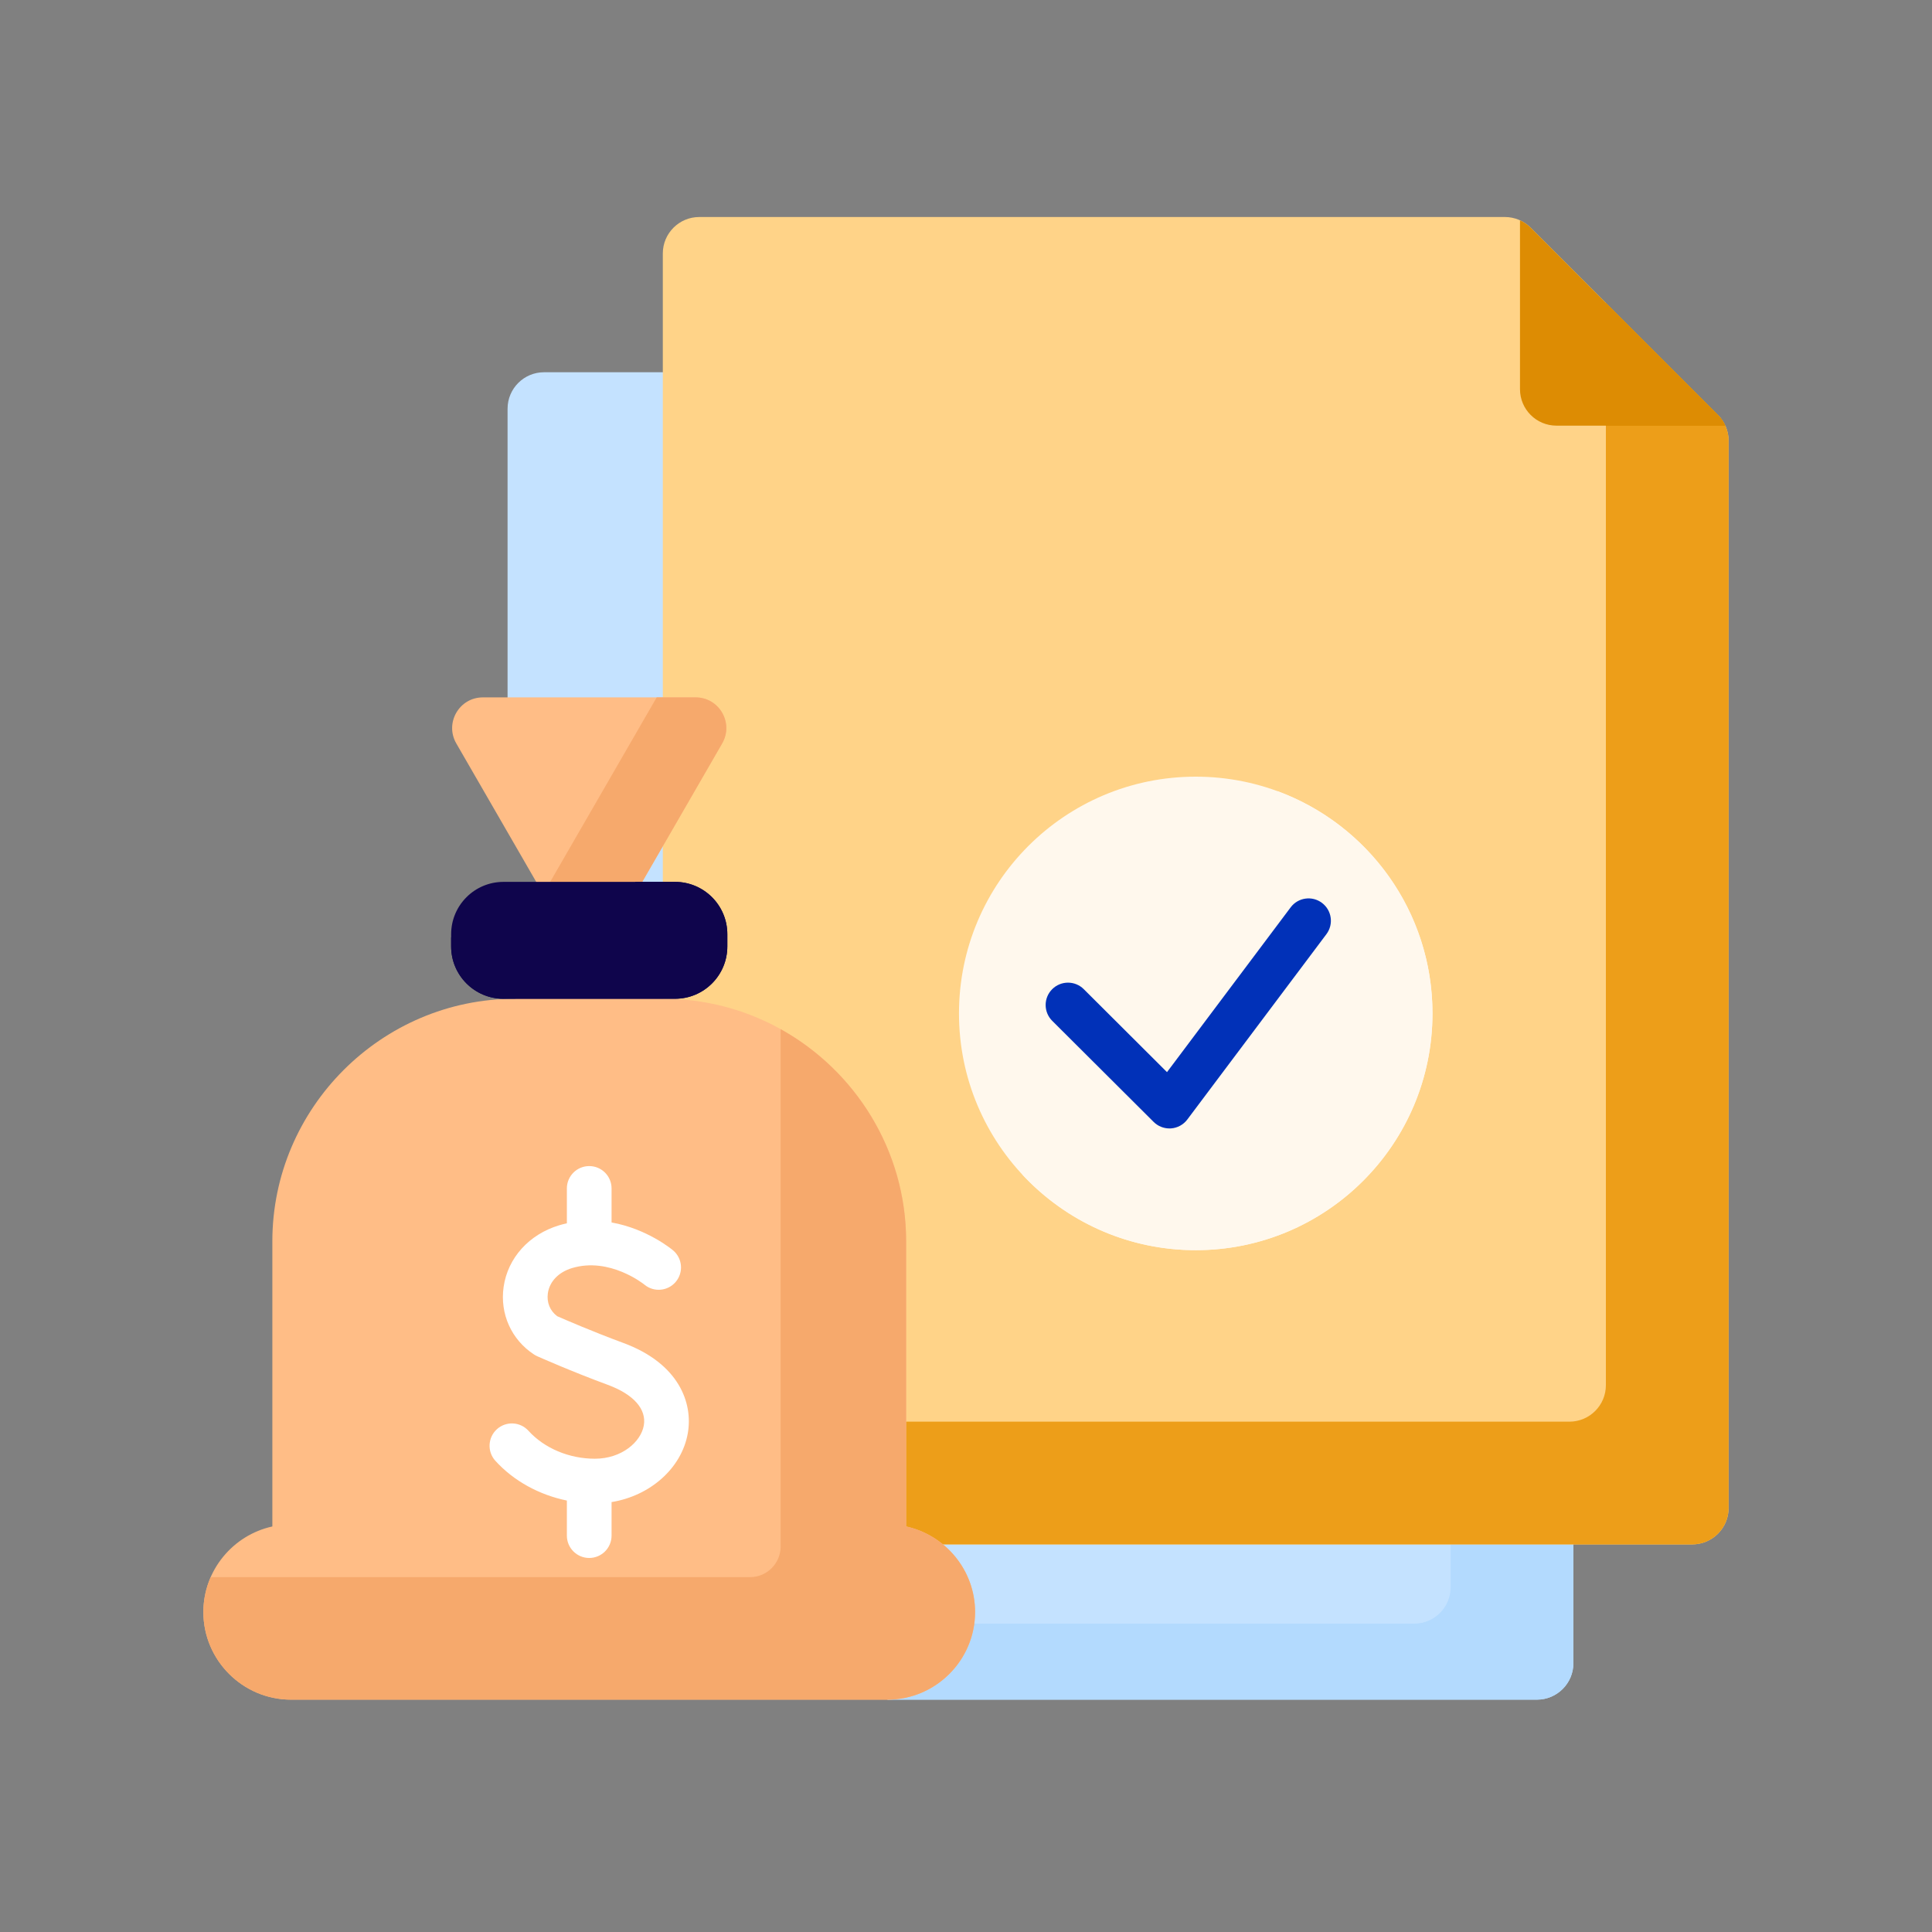 <svg width="114" height="114" viewBox="0 0 114 114" fill="none" xmlns="http://www.w3.org/2000/svg">
<rect x="0" y="0" width="114" height="114" fill="#808080" stroke="none"/>
<path d="M55.084 90.949C56.461 91.853 57.356 93.411 57.356 95.121C57.356 97.871 55.118 100.109 52.367 100.109V100.29H90.688C91.877 100.29 92.84 99.327 92.84 98.138V90.948L55.084 90.949Z" fill="#C4E2FF"/>
<path d="M85.597 90.949V93.653C85.597 94.842 84.633 95.805 83.445 95.805H57.308C56.973 98.233 54.886 100.109 52.367 100.109V100.29H90.688C91.877 100.29 92.84 99.327 92.84 98.139V90.949H85.597Z" fill="#B3DAFE"/>
<path d="M37.592 52.211H39.292V49.266L37.592 52.211Z" fill="#C4E2FF"/>
<path d="M39.292 41.326V21.965H32.102C30.914 21.965 29.95 22.928 29.95 24.117V41.326H39.292V41.326Z" fill="#C4E2FF"/>
<path d="M90.319 13.435L101.369 24.485C101.773 24.889 102 25.436 102 26.007V88.978C102 90.166 101.036 91.13 99.848 91.13H41.262C40.074 91.13 39.11 90.167 39.11 88.978V14.956C39.11 13.768 40.074 12.805 41.262 12.805H88.797C89.368 12.805 89.915 13.031 90.319 13.435Z" fill="#FFD388"/>
<path d="M101.37 24.485L94.757 17.872V81.735C94.757 82.923 93.793 83.887 92.605 83.887H39.111V88.978C39.111 90.167 40.074 91.13 41.263 91.13H99.848C101.037 91.13 102 90.167 102 88.978V26.007C102 25.436 101.773 24.889 101.37 24.485Z" fill="#ED9E19"/>
<path d="M53.467 90.071V73.249C53.467 65.376 47.025 58.934 39.151 58.934L38.757 58.758H30.868L30.385 58.934C22.512 58.934 16.07 65.376 16.07 73.249V90.071C13.75 90.579 12 92.655 12 95.121C12 97.964 14.326 100.29 17.169 100.29H52.367C55.21 100.29 57.536 97.964 57.536 95.121C57.536 92.655 55.786 90.579 53.467 90.071Z" fill="#FFBD86"/>
<path d="M101.37 24.485L90.319 13.435C90.135 13.251 89.921 13.106 89.689 13.001V22.964C89.689 24.152 90.652 25.116 91.841 25.116H101.804C101.698 24.884 101.553 24.669 101.37 24.485Z" fill="#DD8C03"/>
<path d="M94.757 25.116H101.804C101.699 24.884 101.554 24.669 101.37 24.485L94.757 17.872V25.116Z" fill="#DD8C03"/>
<path d="M70.555 73.768C78.271 73.768 84.525 67.513 84.525 59.798C84.525 52.083 78.271 45.828 70.555 45.828C62.84 45.828 56.586 52.083 56.586 59.798C56.586 67.513 62.84 73.768 70.555 73.768Z" fill="#FFF8ED"/>
<path d="M75.363 46.678C77.676 49.17 79.093 52.507 79.093 56.176C79.093 63.892 72.838 70.146 65.123 70.146C63.434 70.146 61.815 69.846 60.316 69.297C62.867 72.046 66.51 73.768 70.556 73.768C78.271 73.768 84.525 67.513 84.525 59.798C84.525 53.772 80.71 48.637 75.363 46.678Z" fill="#FFF8ED"/>
<path d="M31.745 52.217H37.791L42.612 43.867C43.309 42.659 42.438 41.15 41.044 41.15H28.492C27.098 41.15 26.227 42.659 26.924 43.867L31.745 52.217Z" fill="#FFBD86"/>
<path d="M41.045 41.15H38.749L32.359 52.217H37.792L42.613 43.867C43.31 42.66 42.439 41.15 41.045 41.15Z" fill="#F6A96C"/>
<path d="M26.62 55.124V55.845C26.62 57.551 28.003 58.934 29.708 58.934H39.829C41.535 58.934 42.917 57.551 42.917 55.845V55.124C42.917 53.419 41.535 52.036 39.829 52.036H29.708C28.003 52.036 26.62 53.419 26.62 55.124Z" fill="#0F054C"/>
<path d="M39.828 52.036H37.485V52.223C37.485 53.929 36.102 55.312 34.396 55.312H26.62V55.845C26.62 57.551 28.003 58.934 29.708 58.934H39.829C41.535 58.934 42.917 57.551 42.917 55.845V55.124C42.917 53.419 41.535 52.036 39.828 52.036Z" fill="#0F054C"/>
<path d="M53.467 90.071V73.249C53.467 67.879 50.468 63.176 46.063 60.728V91.251C46.063 92.251 45.253 93.062 44.252 93.062H12.434C12.157 93.694 12 94.389 12 95.121C12 97.964 14.326 100.29 17.169 100.29H52.367C55.21 100.29 57.536 97.964 57.536 95.121C57.536 92.655 55.786 90.579 53.467 90.071Z" fill="#F6A96C"/>
<path d="M69.003 66.585C68.656 66.585 68.321 66.448 68.073 66.201L62.087 60.235C61.572 59.721 61.57 58.886 62.084 58.37C62.598 57.855 63.433 57.853 63.949 58.367L68.86 63.263L76.158 53.538C76.594 52.956 77.421 52.838 78.003 53.275C78.586 53.712 78.704 54.538 78.267 55.121L70.058 66.059C69.829 66.364 69.479 66.555 69.098 66.583C69.066 66.585 69.035 66.585 69.003 66.585Z" fill="#0131B8"/>
<path d="M36.779 79.242C34.981 78.579 33.314 77.855 32.88 77.665C32.455 77.35 32.249 76.85 32.327 76.308C32.426 75.618 32.959 75.064 33.752 74.825C35.97 74.157 37.98 75.765 38.022 75.8C38.58 76.264 39.407 76.191 39.875 75.635C40.343 75.078 40.271 74.246 39.714 73.778C39.627 73.705 38.172 72.505 36.086 72.133V70.124C36.086 69.396 35.496 68.806 34.768 68.806C34.04 68.806 33.449 69.396 33.449 70.124V72.183C33.298 72.216 33.145 72.254 32.991 72.301C31.216 72.835 29.962 74.227 29.717 75.933C29.488 77.524 30.177 79.053 31.514 79.925C31.573 79.963 31.634 79.996 31.697 80.025C31.778 80.061 33.7 80.916 35.866 81.715C37.387 82.276 38.16 83.151 37.988 84.116C37.816 85.079 36.689 86.074 35.102 86.074C33.584 86.074 32.119 85.458 31.183 84.425C30.694 83.885 29.86 83.844 29.32 84.333C28.781 84.822 28.74 85.656 29.229 86.195C30.302 87.38 31.811 88.206 33.449 88.542V90.611C33.449 91.339 34.04 91.93 34.768 91.93C35.496 91.93 36.086 91.339 36.086 90.611V88.632C38.359 88.263 40.215 86.644 40.583 84.58C40.902 82.795 40.07 80.456 36.779 79.242Z" fill="white"/>
</svg>
